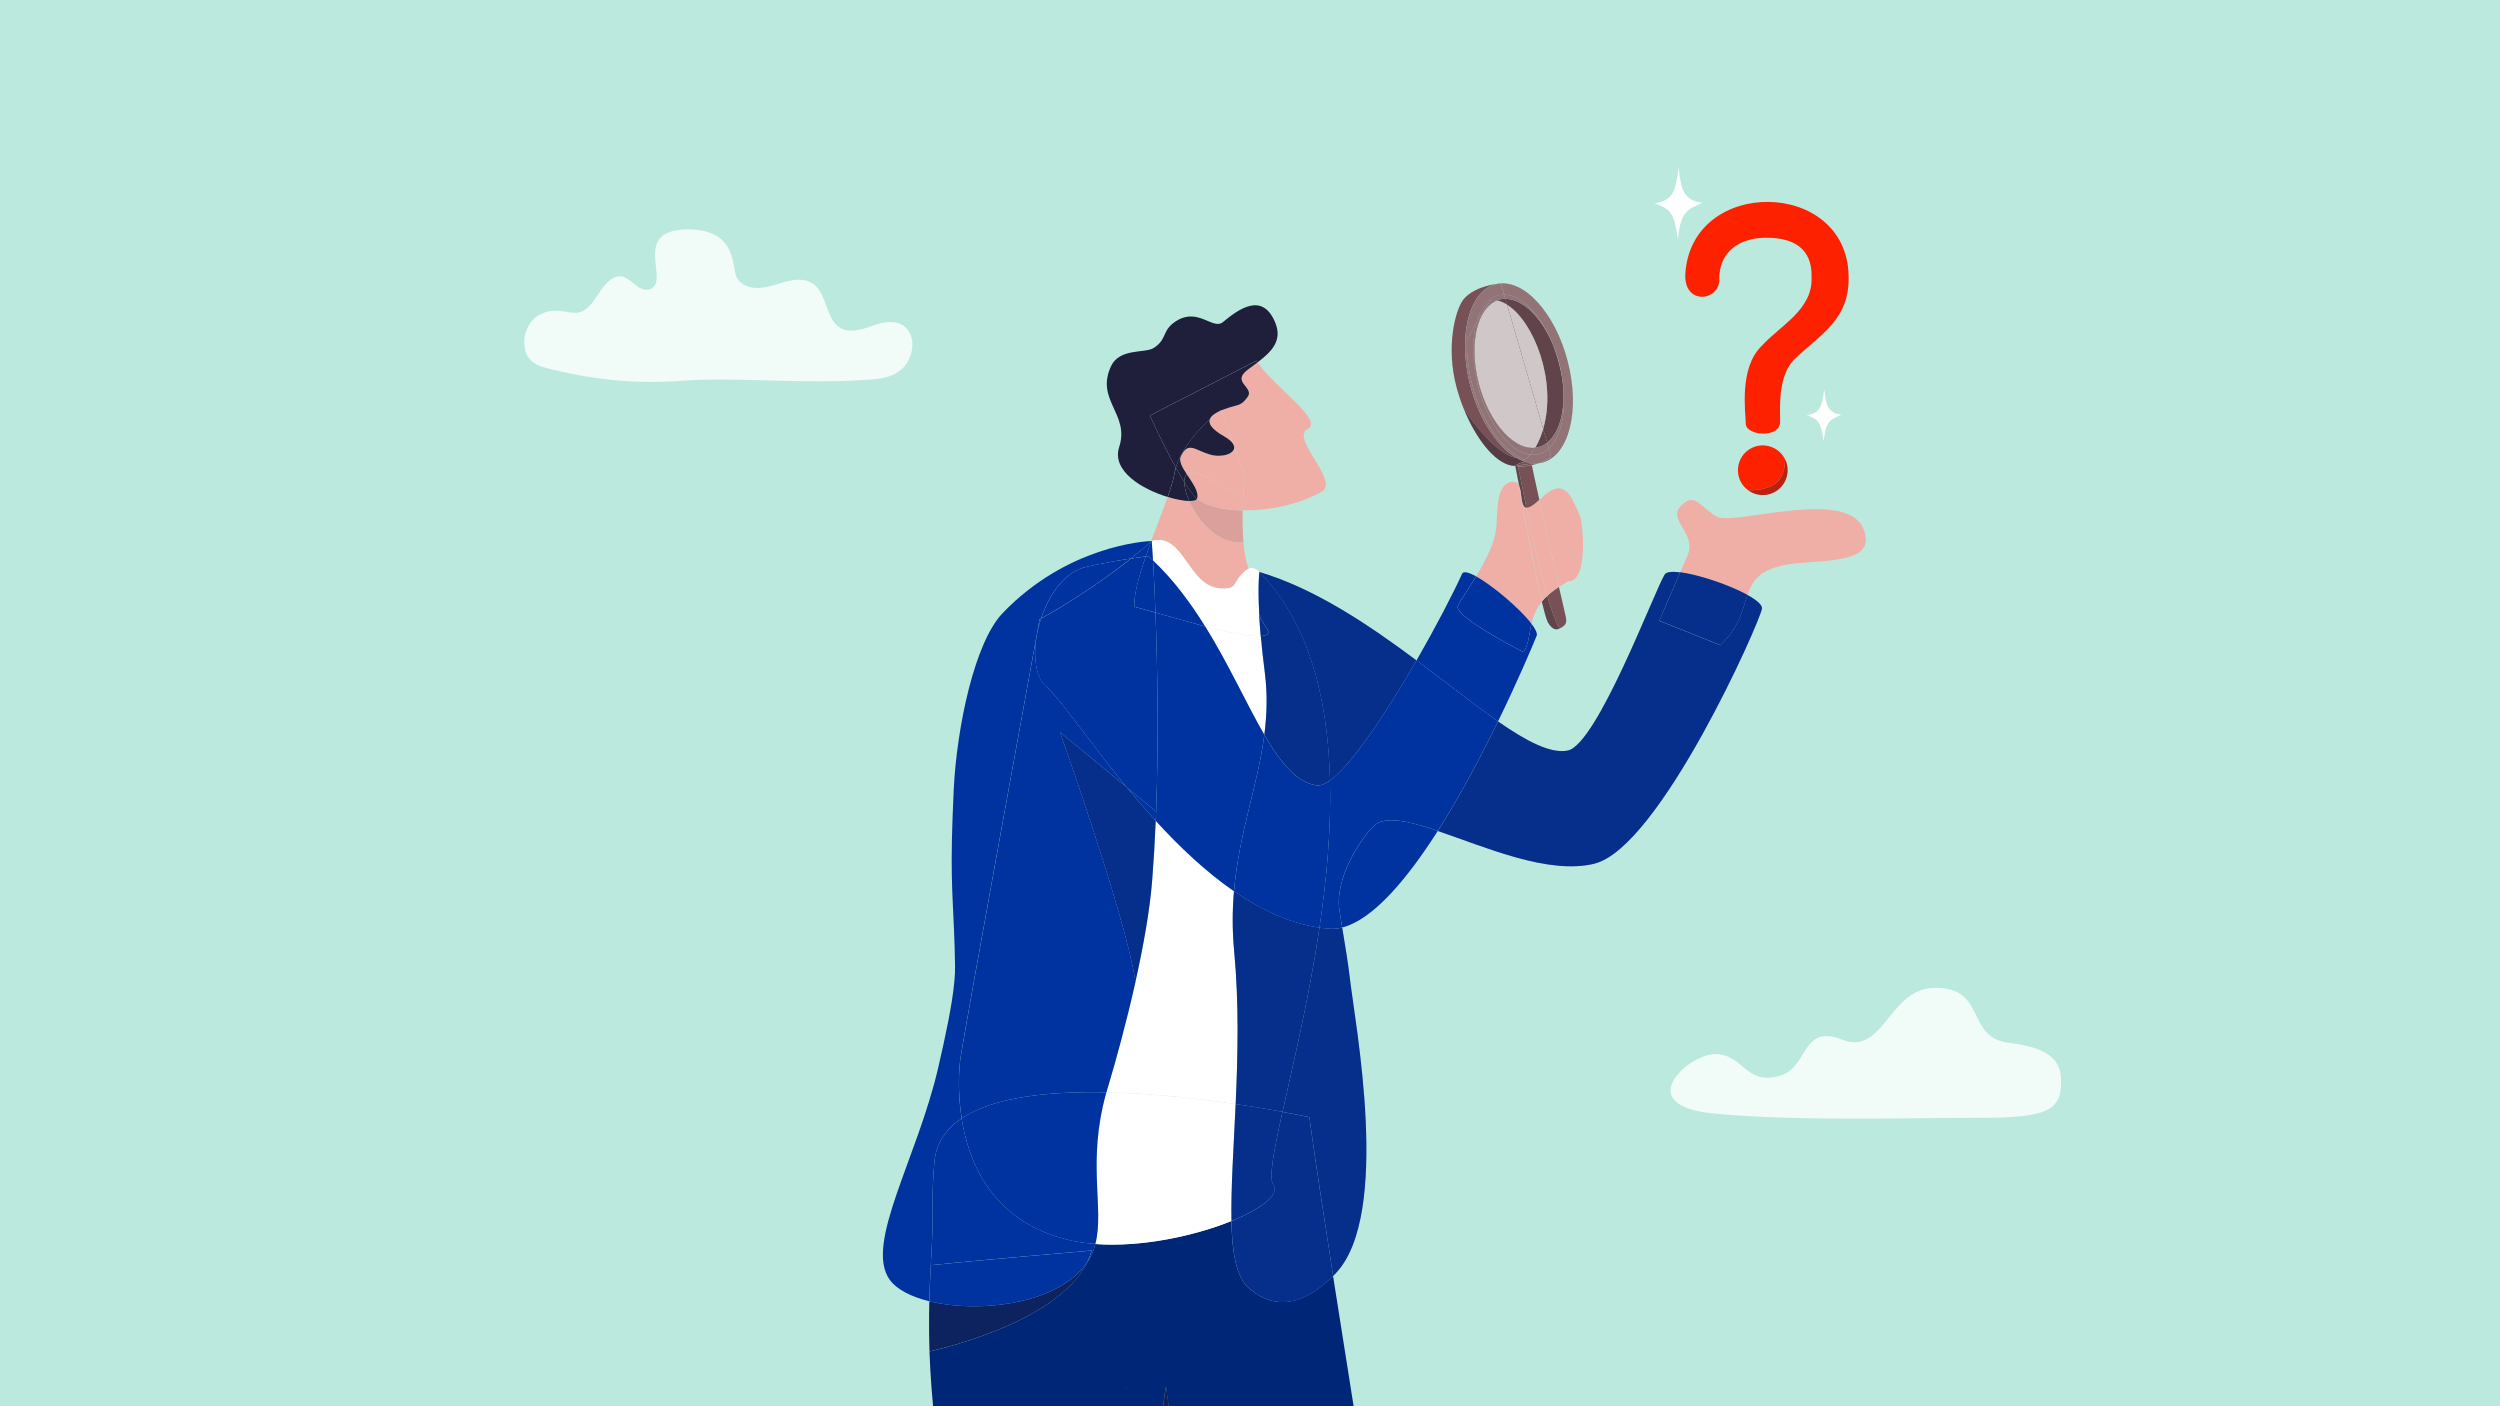 <?xml version="1.0" encoding="UTF-8"?>
<svg xmlns="http://www.w3.org/2000/svg" version="1.1" viewBox="0 0 3555 2000">
  <defs>
    <style>
      .cls-1 {
        fill: none;
      }

      .cls-2 {
        fill: #002678;
      }

      .cls-3 {
        fill: #1f1f39;
        opacity: .3;
      }

      .cls-3, .cls-4, .cls-5, .cls-6, .cls-7, .cls-8, .cls-9, .cls-10, .cls-11, .cls-12, .cls-13, .cls-14, .cls-15, .cls-16 {
        isolation: isolate;
      }

      .cls-17 {
        fill: #efaea6;
      }

      .cls-18 {
        fill: #775155;
      }

      .cls-4 {
        opacity: .1;
      }

      .cls-4, .cls-5, .cls-6, .cls-7, .cls-8, .cls-9, .cls-19 {
        fill: #1f1f3b;
      }

      .cls-5 {
        opacity: .2;
      }

      .cls-6 {
        opacity: .6;
      }

      .cls-7 {
        opacity: .2;
      }

      .cls-8 {
        opacity: .4;
      }

      .cls-9 {
        opacity: .5;
      }

      .cls-10 {
        opacity: .2;
      }

      .cls-10, .cls-11, .cls-12 {
        fill: #0d0d1e;
      }

      .cls-11 {
        opacity: .3;
      }

      .cls-12 {
        opacity: .2;
      }

      .cls-20 {
        fill: #bbe9de;
      }

      .cls-21, .cls-13, .cls-14, .cls-15, .cls-16 {
        fill: #fff;
      }

      .cls-22 {
        fill: #fe2100;
      }

      .cls-23 {
        fill: #0032a0;
      }

      .cls-13 {
        opacity: .8;
      }

      .cls-14 {
        opacity: .8;
      }

      .cls-15 {
        opacity: .7;
      }

      .cls-16 {
        opacity: .2;
      }
    </style>
  </defs>
  <g>
    <g id="uuid-41eba278-c572-47ad-b579-0f6279fb6445">
      <g id="uuid-12bca201-d6fa-4d3b-a8e1-e5282e2820eb">
        <g>
          <rect class="cls-20" width="3555" height="2000"></rect>
          <path class="cls-1" d="M2222.3,543.7c-.6-5.4-1.5-10.9-2.6-16.5-2.7-13.5-6.7-26.3-11.7-38,0,0,0-.1,0-.2,5.1,12.4,9.2,26,12,40.3,1,4.9,1.8,9.7,2.4,14.4h0Z"></path>
          <path class="cls-17" d="M2531.9,804.7c46.6-11.3,140.6,2.7,117.9-52.7-1.7-4.1-4-7.6-6.8-10.6-1.4-1.5-3-2.9-4.7-4.2-31.4-24-106.5-9.1-155.3-2.8-10.4,1.3-19.5,2.3-26.9,2.4-7,.1-12.3-.5-15.4-2.4-.5-.3-.9-.6-1.4-.8-1.3-.8-2.6-1.7-3.8-2.5-19.7-13.8-26.7-30.2-45.2-11.8-20.1,19.8,23.3,39.2,9.3,70.8-3,6.7-6.6,15-10.4,23.8,26.5,3.3,70,18,95.7,32.2,6.3-18.8,14.9-33.5,47.1-41.3h0Z"></path>
          <path class="cls-17" d="M1637.7,769.3h0c46.2-12.5,50.7,63.7,97.2,67.4,24.6,2,19.1-8.8,30.7-20.1,3.2-3.2,6.4-6.5,9.9-8.1h0c-3.9-10.1-6.2-23.4-7.4-37.4-35.4,3.5-64.5-29.7-77.2-58.6-7.7-.2-18.7-2.1-30.5-5.8-6.6,18.8-15.2,40.7-23.4,62.6.4,0,.6,0,.6,0h0Z"></path>
          <path class="cls-17" d="M1702.2,709.1c-.8,2.4-5,3.5-11.2,3.4,12.7,28.9,41.8,62.2,77.2,58.6-1.3-15.3-1.5-31.4-1.1-45.3-28.2-.5-52.3-6.4-64.8-16.7h0Z"></path>
          <path class="cls-4" d="M1702.2,709.1c-.8,2.4-5,3.5-11.2,3.4,12.7,28.9,41.8,62.2,77.2,58.6-1.3-15.3-1.5-31.4-1.1-45.3-28.2-.5-52.3-6.4-64.8-16.7h0Z"></path>
          <path class="cls-2" d="M1321.4,1850.4c-.2,6.8-.3,13.7-.4,21,0-6.8.2-13.8.4-20.9,0,0,0,0,0,0Z"></path>
          <path class="cls-2" d="M1657.9,1971.9l3.9,28.1h263.1c-10.3-64.5-20.3-127.7-29.3-185.6-49.6,49.4-90.8,43.7-120.6,16.4-17-15.6-23-49.1-24-94.5-51.8,21-127.8,37.6-193.5,32.7h0c-2.4,9.1-6,17.7-11.5,26-42.9,87.9-220.3,125.8-224.3,126.7.6,16.3,1.5,33.9,3,53.1.6,8.2,1.3,16.6,2.2,25.4h327.1c2.2-19,3.8-28.1,3.8-28.1h0ZM1602,1973.6s1.3-.7,1.5-.7c-.1,0-.5.4-1.4,1,0-.2,0-.3,0-.3h0Z"></path>
          <path class="cls-2" d="M1602,1973.6s0,0,0,.3c.9-.6,1.3-.9,1.4-1-.2,0-1.5.7-1.5.7h0Z"></path>
          <path class="cls-9" d="M1602,1973.6s0,0,0,.3c.9-.6,1.3-.9,1.4-1-.2,0-1.5.7-1.5.7h0Z"></path>
          <path class="cls-2" d="M1657.9,1971.9s-1.6,9.1-3.8,28.1h7.8l-3.9-28.1h0Z"></path>
          <path class="cls-6" d="M1657.9,1971.9s-1.6,9.1-3.8,28.1h7.8l-3.9-28.1h0Z"></path>
          <path class="cls-8" d="M1321.1,1871.4c-.3,20.2-.1,38,.7,50.1h0c-.7-18.2-.8-34.7-.7-50.1Z"></path>
          <path class="cls-2" d="M1546.1,1794.9c-2.8,4.2-6,8.3-9.8,12.3-46.3,48.8-148.1,59.7-214.7,43.3-.2,7.2-.3,14.2-.4,20.9-.1,15.4,0,32,.7,50.1,4-.9,181.4-38.7,224.3-126.7h0Z"></path>
          <path class="cls-8" d="M1546.1,1794.9c-2.8,4.2-6,8.3-9.8,12.3-46.3,48.8-148.1,59.7-214.7,43.3-.2,7.2-.3,14.2-.4,20.9-.1,15.4,0,32,.7,50.1,4-.9,181.4-38.7,224.3-126.7h0Z"></path>
          <path class="cls-21" d="M1798.4,955.7c-2.5-19.2-4.3-36.3-5.6-51.2-23.2,1.3-75.7-12.6-75.7-12.6l-3.3-.9c33.5,54,58.9,110.7,84,153.9,3.7-28.5,4.6-57.8.6-89.1h0Z"></path>
          <path class="cls-21" d="M1755,1352.8c-2.9-30.6-2.6-58.8-.3-85.4-40.1-27.7-77.5-63.2-111.2-100.1-1.2,29-2.9,57.8-5.1,85.6-3.4,42.3-12.6,93.3-23.7,143.2-12.7,56.8-27.8,112-39.5,150.8-.7,2.2-1.3,4.3-1.9,6.4,64.6,1.3,131,8.9,183.8,16.7,3.1-68,4.9-142.9-2.1-217.2h0Z"></path>
          <path class="cls-21" d="M1790.8,813.4c-6.2-6.3-11-6.9-15.3-4.9,6.5,16.9,4.8,40.2,15,65.3-2.3-42.7.2-60.4.2-60.4Z"></path>
          <path class="cls-21" d="M1734.9,836.7c-46.5-3.7-51.1-80-97.2-67.4h0c.5,6.7,1.2,16,1.8,27.7,29.2,27.5,53.3,60.2,74.2,94l3.3.9s52.5,13.9,75.7,12.6c-1-11.4-1.7-21.6-2.2-30.6-10.2-25.2-8.5-48.4-15-65.3-3.5,1.6-6.7,4.9-9.9,8.1-11.6,11.3-6.2,22-30.7,20.1h0Z"></path>
          <path class="cls-21" d="M1757.1,1570.1c-52.8-7.8-119.1-15.4-183.8-16.7-28.2,99.8-2.5,165.3-15.7,215.6,65.7,4.9,141.7-11.7,193.5-32.7-1-45.5,3-102.9,5.9-166.2h0Z"></path>
          <path class="cls-23" d="M2267.2,1228.1c93.3-22.7,236.7-346.3,238.3-362.8.5-5.3-7.8-12.2-20.7-19.3-6.8,20.2-10.8,45.2-38.6,71.5l-86.7-34.7s16.1-37.9,29.6-68.9c-11.3-1.4-19.5-.8-21.8,2.9-14,21.8-96.3,242.4-138.1,250.5-24.3,4.7-58.2-13.1-99-41.4-24,49.3-53.7,105.6-85.6,155.8,68,23,157,62.5,222.6,46.5h0Z"></path>
          <path class="cls-7" d="M2267.2,1228.1c93.3-22.7,236.7-346.3,238.3-362.8.5-5.3-7.8-12.2-20.7-19.3-6.8,20.2-10.8,45.2-38.6,71.5l-86.7-34.7s16.1-37.9,29.6-68.9c-11.3-1.4-19.5-.8-21.8,2.9-14,21.8-96.3,242.4-138.1,250.5-24.3,4.7-58.2-13.1-99-41.4-24,49.3-53.7,105.6-85.6,155.8,68,23,157,62.5,222.6,46.5h0Z"></path>
          <path class="cls-23" d="M1889.6,1320.7c-4.4-.4-8.9-.9-13.3-1.5-14.9,100.7-37.5,194.3-52.6,261.9,23.9,4.4,38.2,7.5,38.2,7.5,6.6,48.4,18.9,129.8,33.8,225.8,1.1-1.1,2.2-2.2,3.3-3.3,80.4-83.5,27.5-357.3,20.2-422.4-2.2-19.3-6.3-43.6-10.6-69.7-6.5,1.6-12.8,2.3-19.1,1.8h0Z"></path>
          <path class="cls-7" d="M1889.6,1320.7c-4.4-.4-8.9-.9-13.3-1.5-14.9,100.7-37.5,194.3-52.6,261.9,23.9,4.4,38.2,7.5,38.2,7.5,6.6,48.4,18.9,129.8,33.8,225.8,1.1-1.1,2.2-2.2,3.3-3.3,80.4-83.5,27.5-357.3,20.2-422.4-2.2-19.3-6.3-43.6-10.6-69.7-6.5,1.6-12.8,2.3-19.1,1.8h0Z"></path>
          <path class="cls-23" d="M2014.3,939.1c-68.2-50.8-144.9-102.5-223.5-125.7,71.4,73.3,97.5,181.2,100.4,296.4,32-23.2,81.6-98.6,123.1-170.7h0Z"></path>
          <path class="cls-7" d="M2014.3,939.1c-68.2-50.8-144.9-102.5-223.5-125.7,71.4,73.3,97.5,181.2,100.4,296.4,32-23.2,81.6-98.6,123.1-170.7h0Z"></path>
          <path class="cls-23" d="M2446.3,917.4c27.8-26.2,31.8-51.2,38.6-71.5-25.6-14.1-69.2-28.8-95.7-32.2-13.4,31-29.6,68.9-29.6,68.9l86.7,34.7Z"></path>
          <path class="cls-7" d="M2446.3,917.4c27.8-26.2,31.8-51.2,38.6-71.5-25.6-14.1-69.2-28.8-95.7-32.2-13.4,31-29.6,68.9-29.6,68.9l86.7,34.7Z"></path>
          <path class="cls-23" d="M1823.7,1581.1c-12.5,56.1-19.8,94.2-13.1,103.7,9.7,13.8-16.6,34.2-59.5,51.6,1,45.4,6.9,78.9,24,94.5,29.9,27.3,71,33.1,120.6-16.4-15-96-27.3-177.4-33.8-225.8,0,0-14.3-3.1-38.2-7.5h0Z"></path>
          <path class="cls-7" d="M1823.7,1581.1c-12.5,56.1-19.8,94.2-13.1,103.7,9.7,13.8-16.6,34.2-59.5,51.6,1,45.4,6.9,78.9,24,94.5,29.9,27.3,71,33.1,120.6-16.4-15-96-27.3-177.4-33.8-225.8,0,0-14.3-3.1-38.2-7.5h0Z"></path>
          <path class="cls-23" d="M1755,1352.8c7,74.3,5.2,149.2,2.1,217.2,26.2,3.9,49,7.8,66.6,11,15.1-67.6,37.7-161.1,52.6-261.9-42.4-6.2-83.2-25.4-121.6-51.8-2.3,26.6-2.6,54.8.3,85.4h0Z"></path>
          <path class="cls-7" d="M1755,1352.8c7,74.3,5.2,149.2,2.1,217.2,26.2,3.9,49,7.8,66.6,11,15.1-67.6,37.7-161.1,52.6-261.9-42.4-6.2-83.2-25.4-121.6-51.8-2.3,26.6-2.6,54.8.3,85.4h0Z"></path>
          <path class="cls-23" d="M1790.6,873.8c2.7,6.7,6.3,13.5,11.1,20.4,4.8,6.9.2,9.7-8.8,10.2,1.3,15,3.1,32,5.6,51.2,4.1,31.3,3.1,60.6-.6,89.1,23.2,40,46.2,68.4,74.9,72.1,5.1.7,11.4-1.9,18.5-7.1-2.9-115.2-29-223.2-100.4-296.4,0,0-2.6,17.7-.2,60.4h0Z"></path>
          <path class="cls-7" d="M1790.6,873.8c2.7,6.7,6.3,13.5,11.1,20.4,4.8,6.9.2,9.7-8.8,10.2,1.3,15,3.1,32,5.6,51.2,4.1,31.3,3.1,60.6-.6,89.1,23.2,40,46.2,68.4,74.9,72.1,5.1.7,11.4-1.9,18.5-7.1-2.9-115.2-29-223.2-100.4-296.4,0,0-2.6,17.7-.2,60.4h0Z"></path>
          <path class="cls-23" d="M1801.6,894.2c-4.8-6.9-8.3-13.7-11.1-20.4.5,9.1,1.2,19.2,2.2,30.6,9.1-.5,13.6-3.3,8.8-10.2h0Z"></path>
          <path class="cls-7" d="M1801.6,894.2c-4.8-6.9-8.3-13.7-11.1-20.4.5,9.1,1.2,19.2,2.2,30.6,9.1-.5,13.6-3.3,8.8-10.2h0Z"></path>
          <path class="cls-23" d="M1810.6,1684.7c-6.7-9.4.6-47.6,13.1-103.7-17.6-3.2-40.4-7.2-66.6-11-2.9,63.4-6.9,120.8-5.9,166.2,42.9-17.4,69.2-37.8,59.5-51.6h0Z"></path>
          <path class="cls-7" d="M1810.6,1684.7c-6.7-9.4.6-47.6,13.1-103.7-17.6-3.2-40.4-7.2-66.6-11-2.9,63.4-6.9,120.8-5.9,166.2,42.9-17.4,69.2-37.8,59.5-51.6h0Z"></path>
          <path class="cls-23" d="M1326.2,1718.3c-.3-20.3.3-41.7,2.5-65.8,2.4-27,16.5-47.2,38.7-62.1-6.1-38.8-3.6-72-1.8-84.9,4.8-34.7,112.7-625,112.7-625,0,0,.7-.4,2.1-1.1,11.5-34.9,34.3-66.8,65-73.5,24.9-5.5,47-9.3,62.8-11.7,9.6-7.6,19.2-15.7,28.6-24.1,0-.3.2-.5.3-.8-9.3.4-119.7,7.1-211.2,102.4-40.2,41.8-65.4,162.8-69.7,251.1-1.3,29-2.2,52.3-2.6,72-.8,40.3.1,65.4,1.4,92.9.1,2.9.3,5.8.4,8.7.4,8.3.8,17,1.2,26.4h0c.6,14.5,1.2,30.9,1.5,50.7.5,26-6.5,65.6-16.3,110.7-2.4,11-4.9,22.3-7.6,33.8h0c-29.8,129-105.1,250.7-69.3,301.4,9.9,14.1,30.5,24.6,56.5,31,.5-18.5,1.3-35.3,2.2-51.3,1.5-27.9,3-53.3,2.6-80.7h0Z"></path>
          <path class="cls-23" d="M1637.7,769.3h0s-.2,0-.6,0c0,.3-.2.5-.3.8.3-.3.6-.6.9-.8h0Z"></path>
          <path class="cls-23" d="M1323.6,1799.1c-.8,16-1.7,32.9-2.2,51.3,0,0,0,0,0,0,.5-16.8,1.2-34.5,2.1-51.4h0Z"></path>
          <path class="cls-23" d="M1367.4,1590.4c-22.2,14.9-36.3,35.1-38.7,62.1-2.2,24.2-2.8,45.5-2.5,65.8.4,27.4-1.1,52.9-2.6,80.7,55.4-5.9,228.8-20.8,228.8-20.8-1.6,5.7-3.7,11.3-6.3,16.6,5.5-8.2,9.1-16.8,11.5-25.9h0c-13.7-1.1-27-3-39.6-6.1-105.2-25.7-140.3-107-150.6-172.5h0Z"></path>
          <path class="cls-23" d="M1323.6,1799.1c-.9,16.9-1.6,34.5-2.1,51.4,66.6,16.4,168.4,5.5,214.7-43.3,3.8-4,7.1-8.1,9.8-12.3,2.6-5.4,4.7-10.9,6.3-16.6,0,0-173.3,14.9-228.8,20.8h0Z"></path>
          <path class="cls-23" d="M1573.3,1553.3c.6-2.1,1.2-4.3,1.9-6.4,11.7-38.8,26.8-94,39.5-150.8-.2-1.1-.4-2.3-.6-3.6-14.1-90.7-106.7-351.3-106.7-351.3l95,78.5c-53.1-64.5-93.2-124.3-115-143.8-18.6-16.6-19.4-58.4-6.9-96.5-1.4.8-2.1,1.1-2.1,1.1,0,0-107.8,590.2-112.7,625-1.8,12.9-4.3,46.1,1.8,84.9,45.3-30.5,124.2-38.8,205.9-37.1h0Z"></path>
          <path class="cls-23" d="M1636.8,770.1c-9.4,8.4-19.1,16.4-28.6,24.1,9.7-1.5,17-2.5,21.1-3,2.4-7,5-14,7.6-21Z"></path>
          <path class="cls-23" d="M1632.8,790.7c2.3,2,4.6,4.1,6.8,6.2-.7-11.7-1.3-21-1.8-27.7-.3.3-.6.6-.9.8-2.6,7-5.2,14.1-7.6,21,2.3-.3,3.6-.5,3.6-.5h0Z"></path>
          <path class="cls-23" d="M1573.3,1553.3c-81.7-1.7-160.6,6.6-205.9,37.1,10.3,65.5,45.4,146.8,150.6,172.5,12.5,3.1,25.8,5,39.6,6,13.2-50.3-12.5-115.8,15.7-215.6h0Z"></path>
          <path class="cls-23" d="M1643.5,1167.3c-14.4-15.8-28.2-31.9-41.2-47.7l-95-78.5s92.6,260.7,106.7,351.3c.2,1.3.4,2.5.6,3.6,11.1-49.8,20.3-100.8,23.7-143.2,2.2-27.8,3.9-56.6,5.1-85.6h0Z"></path>
          <path class="cls-5" d="M1643.5,1167.3c-14.4-15.8-28.2-31.9-41.2-47.7l-95-78.5s92.6,260.7,106.7,351.3c.2,1.3.4,2.5.6,3.6,11.1-49.8,20.3-100.8,23.7-143.2,2.2-27.8,3.9-56.6,5.1-85.6h0Z"></path>
          <path class="cls-17" d="M1720.4,596.2c5.7-5.3,10.5-9.2,13.2-11.4-6.6,3.1-11.7,6.9-13.2,11.4Z"></path>
          <path class="cls-17" d="M1774,564.6c-10.6,14.2-13.7,9.8-34.9,17.9-.8.3-1.7.7-2.5,1l17.2,48.1c.7,1.3,1.2,2.5,1.3,3.7l16.2,45.5-2.2,8.2s-.7,6.8-1.3,17.3h0c-.3,5.6-.6,12.2-.8,19.4,36.1.6,78.9-7.6,112.6-26.7,25.9-14.6-45.1-75.9-20.4-88.7,24.2-12.6-47.5-60.2-71.1-95.1-4.6,3.5-9.3,6.9-13.9,10.3-24,18.1,10.3,24.8-.3,39h0Z"></path>
          <path class="cls-17" d="M1740.3,620.2c7.2,4.1,11.4,7.9,13.4,11.4l-17.2-48.1c-1,.4-2,.9-2.9,1.3-2.8,2.2-7.5,6.2-13.2,11.4-2.1,6.3,2.7,14.2,20,24h0Z"></path>
          <path class="cls-17" d="M1721.1,646.5c-21.6-6.1-31.4-19.8-41.9,2.5-3.1,6.5,2.1,15.6,8.4,25.2,10.8-10.3,47.8,16,47.8,16l32.4,16.2c.6-10.5,1.3-17.3,1.3-17.3l2.2-8.2-16.2-45.5c1.3,10.2-17.8,15.7-34,11.2h0Z"></path>
          <path class="cls-17" d="M1767.8,706.4l-32.4-16.2s-37.1-26.3-47.8-16c8.1,12.3,17.9,25.5,14.7,34.9,12.5,10.3,36.6,16.2,64.8,16.7.2-7.2.5-13.8.8-19.3h0Z"></path>
          <path class="cls-19" d="M1672.1,665.1c-19.1-34.2-37-74.2-37-74.2l151.5-78c.5.8,1,1.6,1.6,2.4,19.4-14.7,35.7-30.5,25.4-56-18.4-45.7-53.4-18.7-74.7-1.2-13.7,11.3-34.6-20.1-64.5-2.7-23.4,13.7-13.4,26.3-33.8,39.4-12.3,7.9-48.5-.2-60.7,25.9-22.6,48.5,26.9,67.7,11.6,114.9-11.2,34.4,33,60.2,68.9,71.1,4.6-13.3,8.2-25,9.8-34.1.4-2.5,1-5,1.8-7.5h0Z"></path>
          <path class="cls-19" d="M1684.1,685.5c-3.9-6.3-8-13.2-12-20.4-.7,2.5-1.3,5-1.8,7.5-1.6,9.1-5.2,20.8-9.8,34.1,11.8,3.6,22.8,5.6,30.5,5.8-4.4-10.1-6.9-19.7-6.9-27h0Z"></path>
          <path class="cls-19" d="M1702.2,709.1h0c-1.2-1-2.4-2.1-3.3-3.2-4.5-5-9.6-12.1-14.8-20.5,0,7.3,2.5,16.9,6.9,27,6.3.1,10.4-1,11.2-3.4h0Z"></path>
          <path class="cls-19" d="M1635.1,590.9s17.9,39.9,37,74.2c8-28,32-53.8,48.3-68.8,1.5-4.5,6.6-8.3,13.2-11.4,1.7-1.4,2.7-2.1,2.7-2.1l.3.8c.8-.3,1.6-.7,2.5-1,21.3-8.2,24.4-3.7,34.9-17.9s-23.8-20.9.3-39c4.6-3.5,9.3-6.8,13.9-10.3-.5-.8-1.1-1.6-1.6-2.4l-151.5,78h0Z"></path>
          <path class="cls-19" d="M1753.7,631.7l1.3,3.7c-.2-1.2-.6-2.4-1.3-3.7Z"></path>
          <path class="cls-19" d="M1736.3,582.8s-1,.7-2.7,2.1c.9-.5,1.9-.9,2.9-1.3l-.3-.8h0Z"></path>
          <path class="cls-19" d="M1687.1,674.6c.1-.1.3-.2.4-.4-6.3-9.6-11.5-18.8-8.4-25.2,10.6-22.3,20.3-8.6,41.9-2.5,16.2,4.6,35.3-1,34-11.2l-1.3-3.7c-2-3.5-6.2-7.3-13.4-11.4-17.3-9.8-22.1-17.7-20-24-16.3,15-40.3,40.8-48.3,68.8,4,7.2,8,14.1,12,20.4,0-4.7,1-8.5,3.1-10.9h0Z"></path>
          <path class="cls-19" d="M1702.2,709.1c3.3-9.4-6.6-22.6-14.7-34.9-.1.1-.3.2-.4.4-2.1,2.4-3.1,6.1-3.1,10.9,5.2,8.3,10.3,15.5,14.8,20.5,1,1.1,2.1,2.2,3.3,3.2h0Z"></path>
          <path class="cls-18" d="M2156.2,651c-30-17.6-57.6-62.2-68.4-115.5-3.5-17.5-4.9-34.3-4.4-49.7h0c1.5-44.9,19.2-78.1,47-82.4-26.7,3.3-43.6,13.9-50.6,24-10.5,15.4-23.9,65.8-8.7,123,2.8,10.4,6.2,20.7,10.2,30.6,22.5,35.1,55.5,68.3,74.9,70h0Z"></path>
          <path class="cls-18" d="M2152.8,662.4c.7,0,1.4.1,2.1.2,0,0,0-.1,0-.2-.8,0-1.5,0-2.2,0h0Z"></path>
          <path class="cls-18" d="M2165.6,655.5c-1.4-.5-2.8-1.2-4.2-1.8.2.5,5.6,2.7,6.2,2.8.6,0,1.1.2,1.6.3h.1c-1.2-.4-2.5-.8-3.7-1.3h0Z"></path>
          <path class="cls-18" d="M2175.8,658.4c1.4.7,2.3,1.7,2.5,2.9,3.6-.7,6.8-1.6,9.6-2.5-.7,0-1.4.1-2.1.2-3.3.2-6.7,0-10-.6Z"></path>
          <path class="cls-18" d="M2140.6,424.9l2.4,8.4c38.1,24,71.1,108.4,51.3,176.5l5.7,19.8c17.7-14,26.6-46.7,22.2-85.6,0,0,0-.2,0-.2-.6-4.7-1.4-9.5-2.4-14.4-2.8-14.3-7-27.8-12-40.3-16.2-38-42.5-64.2-67.3-64.1h0Z"></path>
          <path class="cls-12" d="M2140.6,424.9l2.4,8.4c38.1,24,71.1,108.4,51.3,176.5l5.7,19.8c17.7-14,26.6-46.7,22.2-85.6,0,0,0-.2,0-.2-.6-4.7-1.4-9.5-2.4-14.4-2.8-14.3-7-27.8-12-40.3-16.2-38-42.5-64.2-67.3-64.1h0Z"></path>
          <path class="cls-18" d="M2140.6,424.9c-.6,0-1.3,0-1.9,0-3.6.2-6.9,1-10.1,2.3,4.9,1,9.7,3,14.5,6.1l-2.4-8.4h0Z"></path>
          <path class="cls-12" d="M2140.6,424.9c-.6,0-1.3,0-1.9,0-3.6.2-6.9,1-10.1,2.3,4.9,1,9.7,3,14.5,6.1l-2.4-8.4h0Z"></path>
          <path class="cls-18" d="M2183.9,635.3c-.3.5-.5.9-.8,1.4,6.3-.7,12-3.2,17-7.1l-5.7-19.8c-2.6,8.8-6,17.4-10.5,25.5Z"></path>
          <path class="cls-12" d="M2183.9,635.3c-.3.5-.5.9-.8,1.4,6.3-.7,12-3.2,17-7.1l-5.7-19.8c-2.6,8.8-6,17.4-10.5,25.5Z"></path>
          <path class="cls-18" d="M2176.2,547.4c.3-26-7.3-53-19.4-71,12.1,18.1,19.7,45,19.4,71l17.1,58.7,1.1,3.8c19.8-68.1-13.2-152.5-51.3-176.5l1.2,4.1,32,109.9Z"></path>
          <path class="cls-12" d="M2176.2,547.4c.3-26-7.3-53-19.4-71,12.1,18.1,19.7,45,19.4,71l17.1,58.7,1.1,3.8c19.8-68.1-13.2-152.5-51.3-176.5l1.2,4.1,32,109.9Z"></path>
          <path class="cls-15" d="M2176.2,547.4c.3-26-7.3-53-19.4-71,12.1,18.1,19.7,45,19.4,71l17.1,58.7,1.1,3.8c19.8-68.1-13.2-152.5-51.3-176.5l1.2,4.1,32,109.9Z"></path>
          <path class="cls-18" d="M2194.4,609.8l-1.1-3.8-17.1-58.7c0,3.8-.2,7.7-.6,11.4.4-3.8.6-7.6.6-11.4l-32-109.9-1.2-4.1c-4.8-3-9.7-5.1-14.5-6.1-1.1.4-2.1.9-3.1,1.5-24.1,12.7-35.2,55.9-25.1,106,11.8,58.5,48.1,104.3,81.1,102.2.6,0,1.2-.1,1.8-.2.3-.5.5-.9.8-1.4,4.4-8.1,7.9-16.7,10.5-25.5h0ZM2129.5,455.2c4.8.9,9.3,3.1,13.5,6.2-4.2-3.1-8.8-5.3-13.5-6.2Z"></path>
          <path class="cls-12" d="M2194.4,609.8l-1.1-3.8-17.1-58.7c0,3.8-.2,7.7-.6,11.4.4-3.8.6-7.6.6-11.4l-32-109.9-1.2-4.1c-4.8-3-9.7-5.1-14.5-6.1-1.1.4-2.1.9-3.1,1.5-24.1,12.7-35.2,55.9-25.1,106,11.8,58.5,48.1,104.3,81.1,102.2.6,0,1.2-.1,1.8-.2.3-.5.5-.9.8-1.4,4.4-8.1,7.9-16.7,10.5-25.5h0ZM2129.5,455.2c4.8.9,9.3,3.1,13.5,6.2-4.2-3.1-8.8-5.3-13.5-6.2Z"></path>
          <path class="cls-15" d="M2194.4,609.8l-1.1-3.8-17.1-58.7c0,3.8-.2,7.7-.6,11.4.4-3.8.6-7.6.6-11.4l-32-109.9-1.2-4.1c-4.8-3-9.7-5.1-14.5-6.1-1.1.4-2.1.9-3.1,1.5-24.1,12.7-35.2,55.9-25.1,106,11.8,58.5,48.1,104.3,81.1,102.2.6,0,1.2-.1,1.8-.2.3-.5.5-.9.8-1.4,4.4-8.1,7.9-16.7,10.5-25.5h0ZM2129.5,455.2c4.8.9,9.3,3.1,13.5,6.2-4.2-3.1-8.8-5.3-13.5-6.2Z"></path>
          <path class="cls-11" d="M2148.9,661.9c0,.4,1.6.5,3.9.5-.4,0-.7,0-1.1,0-.9,0-1.8-.2-2.8-.4h0Z"></path>
          <path class="cls-18" d="M2155.1,662.4c.4-1,1.5-1.8,2.9-2.4,2.1-1,7-3.2,9.9-3.2.4,0,.8,0,1.3,0-.5,0-1-.2-1.6-.3-.6-.1-6.1-2.3-6.2-2.8-1.7-.8-3.4-1.7-5.1-2.7-19.4-1.7-52.3-34.9-74.9-70,16.8,41.8,43.1,76.2,67.6,81,.9.2,1.8.3,2.8.4.4,0,.7,0,1.1,0,.7,0,1.4,0,2.2,0h0Z"></path>
          <path class="cls-11" d="M2155.1,662.4c.4-1,1.5-1.8,2.9-2.4,2.1-1,7-3.2,9.9-3.2.4,0,.8,0,1.3,0-.5,0-1-.2-1.6-.3-.6-.1-6.1-2.3-6.2-2.8-1.7-.8-3.4-1.7-5.1-2.7-19.4-1.7-52.3-34.9-74.9-70,16.8,41.8,43.1,76.2,67.6,81,.9.2,1.8.3,2.8.4.4,0,.7,0,1.1,0,.7,0,1.4,0,2.2,0h0Z"></path>
          <path class="cls-18" d="M2130.5,403.3c1.2-.1,2.5-.3,3.7-.4-1.3,0-2.5.2-3.7.4Z"></path>
          <path class="cls-16" d="M2130.5,403.3c1.2-.1,2.5-.3,3.7-.4-1.3,0-2.5.2-3.7.4Z"></path>
          <path class="cls-18" d="M2138.9,419c25.2,0,52.3,28.8,69.1,70.1,0,0,0,.1,0,.2,5,11.7,9,24.5,11.7,38,1.1,5.6,2,11.1,2.6,16.5,5.6,42.2-2.5,78.1-19.8,94.1h0l3.3,11.2s-5.9,5.7-17.8,9.7c38.4-4.5,58.2-62.9,44.2-132.3-14.2-70.7-58.1-126-97.9-123.5l4.7,16h0Z"></path>
          <path class="cls-16" d="M2138.9,419c25.2,0,52.3,28.8,69.1,70.1,0,0,0,.1,0,.2,5,11.7,9,24.5,11.7,38,1.1,5.6,2,11.1,2.6,16.5,5.6,42.2-2.5,78.1-19.8,94.1h0l3.3,11.2s-5.9,5.7-17.8,9.7c38.4-4.5,58.2-62.9,44.2-132.3-14.2-70.7-58.1-126-97.9-123.5l4.7,16h0Z"></path>
          <path class="cls-18" d="M2083.5,485.8h0c-.5,15.4.9,32.2,4.4,49.7,10.8,53.3,38.3,97.9,68.4,115.5h0c3,.3,4.6,1.2,5.1,2.7,1.4.7,2.8,1.3,4.2,1.8,1.2.5,2.4.9,3.7,1.3,2.4.1,4.8.7,6.5,1.6,3.4.6,6.7.8,10,.6.7,0,1.4-.1,2.1-.2,12-4.1,17.8-9.7,17.8-9.7l-3.3-11.2h0c-5.8,5.3-12.6,8.5-20.3,9-2,.1-4,0-5.9-.2-2.6,3.1-5.4,5.5-8.1,7.3-33.5-13.1-65.9-61.2-77.7-120.1-3.5-17.5-4.9-34.3-4.4-49.7h0c4.8-10,9.5-18.7,13.8-26.2,6.6-23,19.5-38,37-39,.7,0,1.4,0,2.1,0h0l-4.7-16c-1.3.1-2.5.3-3.7.4-27.8,4.4-45.5,37.5-47,82.4h0Z"></path>
          <path class="cls-16" d="M2083.5,485.8h0c-.5,15.4.9,32.2,4.4,49.7,10.8,53.3,38.3,97.9,68.4,115.5h0c3,.3,4.6,1.2,5.1,2.7,1.4.7,2.8,1.3,4.2,1.8,1.2.5,2.4.9,3.7,1.3,2.4.1,4.8.7,6.5,1.6,3.4.6,6.7.8,10,.6.7,0,1.4-.1,2.1-.2,12-4.1,17.8-9.7,17.8-9.7l-3.3-11.2h0c-5.8,5.3-12.6,8.5-20.3,9-2,.1-4,0-5.9-.2-2.6,3.1-5.4,5.5-8.1,7.3-33.5-13.1-65.9-61.2-77.7-120.1-3.5-17.5-4.9-34.3-4.4-49.7h0c4.8-10,9.5-18.7,13.8-26.2,6.6-23,19.5-38,37-39,.7,0,1.4,0,2.1,0h0l-4.7-16c-1.3.1-2.5.3-3.7.4-27.8,4.4-45.5,37.5-47,82.4h0Z"></path>
          <path class="cls-18" d="M2207.9,489c-16.8-41.3-43.8-70-69.1-70.1l1.7,6c24.8-.1,51.1,26.1,67.3,64.1h0Z"></path>
          <path class="cls-16" d="M2207.9,489c-16.8-41.3-43.8-70-69.1-70.1l1.7,6c24.8-.1,51.1,26.1,67.3,64.1h0Z"></path>
          <path class="cls-18" d="M2222.3,543.7c0,0,0,.2,0,.2,4.3,38.9-4.5,71.6-22.2,85.6l2.4,8.3c17.4-16,25.4-51.9,19.8-94.1h0Z"></path>
          <path class="cls-16" d="M2222.3,543.7c0,0,0,.2,0,.2,4.3,38.9-4.5,71.6-22.2,85.6l2.4,8.3c17.4-16,25.4-51.9,19.8-94.1h0Z"></path>
          <path class="cls-18" d="M2183.1,636.7c-2.2,3.8-4.5,7.1-6.9,9.9,2,.2,4,.3,5.9.2,7.7-.5,14.5-3.6,20.3-9l-2.4-8.3c-5,4-10.7,6.4-17,7.1Z"></path>
          <path class="cls-16" d="M2183.1,636.7c-2.2,3.8-4.5,7.1-6.9,9.9,2,.2,4,.3,5.9.2,7.7-.5,14.5-3.6,20.3-9l-2.4-8.3c-5,4-10.7,6.4-17,7.1Z"></path>
          <path class="cls-18" d="M2127.9,427.1c.2,0,.4,0,.6.1,3.2-1.3,6.6-2.1,10.1-2.3.6,0,1.3,0,1.9,0l-1.7-6c-.7,0-1.4,0-2.1,0-17.5,1-30.4,16-37,39,11.6-20.2,20.4-31.3,20.4-31.3,2.6-.2,5.2,0,7.8.4h0Z"></path>
          <path class="cls-16" d="M2127.9,427.1c.2,0,.4,0,.6.1,3.2-1.3,6.6-2.1,10.1-2.3.6,0,1.3,0,1.9,0l-1.7-6c-.7,0-1.4,0-2.1,0-17.5,1-30.4,16-37,39,11.6-20.2,20.4-31.3,20.4-31.3,2.6-.2,5.2,0,7.8.4h0Z"></path>
          <path class="cls-18" d="M2099.1,536.5c-6-30-5.3-57.6.7-78.5-4.3,7.5-9,16.2-13.8,26.2h0c-.5,15.4.9,32.2,4.4,49.7,11.9,58.8,44.2,107,77.7,120.1,2.8-1.8,5.5-4.3,8.1-7.3-31.7-3.7-65.4-50.9-77.2-110.1h0Z"></path>
          <path class="cls-16" d="M2099.1,536.5c-6-30-5.3-57.6.7-78.5-4.3,7.5-9,16.2-13.8,26.2h0c-.5,15.4.9,32.2,4.4,49.7,11.9,58.8,44.2,107,77.7,120.1,2.8-1.8,5.5-4.3,8.1-7.3-31.7-3.7-65.4-50.9-77.2-110.1h0Z"></path>
          <path class="cls-18" d="M2181.4,636.9c-33,2.1-69.3-43.7-81.1-102.2-10.1-50.1,1-93.2,25.1-106,1-.5,2.1-1,3.1-1.5-.2,0-.4,0-.6-.1-2.6-.5-5.2-.6-7.8-.4,0,0-8.8,11-20.4,31.3-6,20.9-6.7,48.6-.7,78.5,11.8,59.2,45.4,106.4,77.2,110.1,2.4-2.8,4.6-6,6.9-9.9-.6,0-1.2.1-1.8.2h0Z"></path>
          <path class="cls-16" d="M2181.4,636.9c-33,2.1-69.3-43.7-81.1-102.2-10.1-50.1,1-93.2,25.1-106,1-.5,2.1-1,3.1-1.5-.2,0-.4,0-.6-.1-2.6-.5-5.2-.6-7.8-.4,0,0-8.8,11-20.4,31.3-6,20.9-6.7,48.6-.7,78.5,11.8,59.2,45.4,106.4,77.2,110.1,2.4-2.8,4.6-6,6.9-9.9-.6,0-1.2.1-1.8.2h0Z"></path>
          <path class="cls-18" d="M2156.2,651h0c1.7,1,3.4,1.9,5.1,2.7-.5-1.5-2.1-2.5-5.1-2.7h0Z"></path>
          <path class="cls-16" d="M2156.2,651h0c1.7,1,3.4,1.9,5.1,2.7-.5-1.5-2.1-2.5-5.1-2.7h0Z"></path>
          <path class="cls-18" d="M2201,884.6s0,0,0,0c0,0,0,0,0,0Z"></path>
          <path class="cls-18" d="M2217.6,893.8c4.1-2.5,12.1-4.5,8.9-17-.7-2.6-4.5-19.3-9.7-42.3-6.6,4.2-12.1,8.6-16.7,12.9,6.1,21,12.1,37.9,17.5,46.4h0Z"></path>
          <path class="cls-18" d="M2167,662.7c1.2.2,2.2.4,2.9.8.9.1,1.3.4.7.9,0-.4-.3-.7-.7-.9-2.4-.3-8.4.3-11.2,0,2.5,11.8,6.7,33.3,11.9,58.6,3.7.4,9.3-2.6,18.4-11.2-6.1-27.6-10.6-47.8-10.7-49.4,0,0,0-.2,0-.2-1.9.4-3.9.7-6,.9-1.7.2-3.4.3-5.2.4h0Z"></path>
          <path class="cls-18" d="M2175.8,658.4c-.4,0-.8-.2-1.2-.2,5.9,2.2-11.5,2.2-16.2,4,0,0,0,.1,0,.2,3.1,0,6.2,0,8.6.3,1.8,0,3.6-.2,5.2-.4,2.1-.2,4.1-.6,6-.9-.2-1.2-1.1-2.2-2.5-2.9h0Z"></path>
          <path class="cls-18" d="M2169.3,656.8h-.1c.1,0,.2,0,.3,0,0,0-.1,0-.2,0h0Z"></path>
          <path class="cls-18" d="M2170.6,664.4c.6-.5.3-.8-.7-.9.4.2.6.5.7.9Z"></path>
          <path class="cls-18" d="M2169.9,663.5c-.6-.4-1.6-.7-2.9-.8-2.7.2-5.5.2-8.5,0,0,.3.1.5.2.8,2.8.2,8.8-.4,11.2,0h0Z"></path>
          <path class="cls-18" d="M2167,662.7c-2.4-.3-5.5-.4-8.6-.3,0,.1,0,.3,0,.4,3,.1,5.8,0,8.5,0h0Z"></path>
          <path class="cls-18" d="M2174.6,658.2c-1.7-.3-3.4-.8-5.2-1.3-.1,0-.2,0-.3,0-.4,0-.9,0-1.3,0-2.9,0-7.8,2.2-9.9,3.2.1.7.3,1.4.4,2.1,4.8-1.8,22.2-1.8,16.2-4h0Z"></path>
          <path class="cls-18" d="M2174.6,658.2c.4,0,.8.2,1.2.2-1.8-.9-4.2-1.5-6.5-1.6,0,0,.1,0,.2,0,2.5.5,4.2.9,5.2,1.3h0Z"></path>
          <path class="cls-18" d="M2174.6,658.2c-1-.4-2.7-.8-5.2-1.3,1.7.5,3.4,1,5.2,1.3Z"></path>
          <path class="cls-10" d="M2156.5,671.4c-.6-3-1.1-5.2-1.3-6.4-.1-.5-.2-.8-.2-1,.3,1.2,2.1,11,4.8,25.8.3.5.5,1,.7,1.6-1.6-8.3-2.9-15.2-3.9-20h0Z"></path>
          <path class="cls-10" d="M2164.7,714.7c-.4-2-.7-4-1.1-5.9.3,2.1.6,4.1,1.1,5.9Z"></path>
          <path class="cls-10" d="M2201.4,885.5c-.1-.3-.3-.6-.5-.9.2.3.3.6.5.9Z"></path>
          <path class="cls-10" d="M2200.9,884.5c-.2-.3-.3-.7-.5-1.1.2.4.3.8.5,1.1Z"></path>
          <path class="cls-10" d="M2192.4,855.7c3.1,12.9,5.9,22.7,8,27.7-2.1-5-4.9-14.9-7.9-27.8,0,0,0,0,0,.1h0Z"></path>
          <path class="cls-18" d="M2192.5,855.6c3,12.9,5.8,22.8,7.9,27.8h0c.2.4.3.8.5,1.1,0,0,0,0,0,0,.2.3.3.6.5.9,5.8,10.1,11.9,10.9,16.2,8.3-5.4-8.6-11.4-25.4-17.5-46.4-2.9,2.7-5.4,5.5-7.6,8.2h0Z"></path>
          <path class="cls-10" d="M2192.5,855.6c3,12.9,5.8,22.8,7.9,27.8h0c.2.4.3.8.5,1.1,0,0,0,0,0,0,.2.3.3.6.5.9,5.8,10.1,11.9,10.9,16.2,8.3-5.4-8.6-11.4-25.4-17.5-46.4-2.9,2.7-5.4,5.5-7.6,8.2h0Z"></path>
          <path class="cls-18" d="M2156.5,671.4c1,4.8,2.3,11.7,3.9,20,1.9,4.8,2.4,11.5,3.2,17.4.4,1.9.7,3.9,1.1,5.9,1.1,4.1,2.7,7.1,5.9,7.5-5.2-25.3-9.4-46.7-11.9-58.6-1.2,0-1.8-.3-1.3-.9-.8,0-1.6,0-2.4-.1-.2.4-.2.9,0,1.4,0,.2.1.5.2,1,.3,1.2.7,3.4,1.3,6.4h0Z"></path>
          <path class="cls-10" d="M2156.5,671.4c1,4.8,2.3,11.7,3.9,20,1.9,4.8,2.4,11.5,3.2,17.4.4,1.9.7,3.9,1.1,5.9,1.1,4.1,2.7,7.1,5.9,7.5-5.2-25.3-9.4-46.7-11.9-58.6-1.2,0-1.8-.3-1.3-.9-.8,0-1.6,0-2.4-.1-.2.4-.2.9,0,1.4,0,.2.1.5.2,1,.3,1.2.7,3.4,1.3,6.4h0Z"></path>
          <path class="cls-18" d="M2157.9,662.4c-1,0-1.9,0-2.8,0,0,0,0,.1,0,.2.8,0,1.6.1,2.4.1.1-.1.3-.3.5-.4h0Z"></path>
          <path class="cls-10" d="M2157.9,662.4c-1,0-1.9,0-2.8,0,0,0,0,.1,0,.2.8,0,1.6.1,2.4.1.1-.1.3-.3.5-.4h0Z"></path>
          <path class="cls-18" d="M2158.4,662.2c-.2,0-.4.1-.5.2h.5c0,0,0-.1,0-.2h0Z"></path>
          <path class="cls-10" d="M2158.4,662.2c-.2,0-.4.1-.5.2h.5c0,0,0-.1,0-.2h0Z"></path>
          <path class="cls-18" d="M2157.4,662.7c-.4.5.2.8,1.3.9,0-.3-.1-.5-.2-.8-.4,0-.8,0-1.1,0h0Z"></path>
          <path class="cls-10" d="M2157.4,662.7c-.4.5.2.8,1.3.9,0-.3-.1-.5-.2-.8-.4,0-.8,0-1.1,0h0Z"></path>
          <path class="cls-18" d="M2157.9,660c-1.4.6-2.4,1.5-2.9,2.4.9,0,1.9,0,2.8,0,.1,0,.3-.1.5-.2-.2-.8-.3-1.5-.4-2.1h0Z"></path>
          <path class="cls-10" d="M2157.9,660c-1.4.6-2.4,1.5-2.9,2.4.9,0,1.9,0,2.8,0,.1,0,.3-.1.5-.2-.2-.8-.3-1.5-.4-2.1h0Z"></path>
          <path class="cls-18" d="M2158.4,662.4h-.5c-.2.1-.4.2-.5.4.4,0,.8,0,1.1,0,0-.1,0-.3,0-.4h0Z"></path>
          <path class="cls-10" d="M2158.4,662.4h-.5c-.2.1-.4.2-.5.4.4,0,.8,0,1.1,0,0-.1,0-.3,0-.4h0Z"></path>
          <path class="cls-17" d="M2230.4,826.7c28.6-.2,20.5-83.1,16.4-92.7-14-33.3-24.2-56-56.2-24.6-.6.5-1.1,1-1.6,1.5,8.3,37.3,19.7,88,27.8,123.5,4.1-2.6,8.6-5.2,13.6-7.8Z"></path>
          <path class="cls-17" d="M2177.7,886.9c2.4-10,6.2-20.6,14.7-31.2-10.7-44.4-25.3-124.7-32.8-165.9-1.6-3.1-4-5.1-7.8-4.9-21.4,1-22.4,29.4-23.8,62.3-.9,22.1-15.2,49.7-29,72.4,23.9,13.2,62.3,45.8,78.6,67.3h0Z"></path>
          <path class="cls-17" d="M2170.6,722.2c8.2,39.6,18.9,88.6,29.5,125.2,4.6-4.3,10.1-8.7,16.7-12.9-8.1-35.5-19.5-86.2-27.8-123.5-9.1,8.6-14.7,11.6-18.4,11.2Z"></path>
          <path class="cls-17" d="M2192.5,855.6c-8.6-36.6-19.8-97.4-27.8-140.9-.5-1.8-.8-3.8-1.1-5.9-1.2-6.3-2.2-12.1-3.2-17.4-.2-.6-.4-1.1-.7-1.6,7.5,41.2,22.1,121.5,32.8,165.9,0,0,0,0,0-.1Z"></path>
          <path class="cls-17" d="M2163.6,708.8c-.8-5.9-1.4-12.6-3.2-17.4,1,5.3,2.1,11.1,3.2,17.4Z"></path>
          <path class="cls-17" d="M2200.1,847.4c-10.6-36.5-21.3-85.6-29.5-125.2-3.2-.4-4.9-3.3-5.9-7.5,8,43.4,19.2,104.3,27.8,140.9,2.2-2.8,4.7-5.5,7.6-8.2h0Z"></path>
          <path class="cls-23" d="M2185.1,904.2c1.4-3.5-1.6-9.7-7.4-17.3-3.6,15.5-3.7,29.6-11.3,40.5,0,0-96.7-49.2-93.6-64.9.9-4.7,13.4-21.7,26.2-42.9-10.4-5.8-18.1-7.8-19.9-3.7-13,28.5-37.1,75.1-64.8,123.2,42.5,31.6,81.6,62.9,115.9,86.7,27.3-56,47.3-103,54.9-121.6h0Z"></path>
          <path class="cls-23" d="M1952.9,1174.9c-19.3,19.4-54.9,75-48.3,118.9,1.3,8.5,2.6,16.9,4,25.1,43.7-11.1,92-68.4,136-137.4-42.1-14.2-76.2-22.1-91.7-6.6h0Z"></path>
          <path class="cls-23" d="M1644,1154.1c-.2,4.4-.3,8.8-.5,13.2,33.7,36.9,71.1,72.4,111.2,100.1,7.2-83.4,33.9-150.5,43.2-222.6-25.1-43.2-50.5-100-84-153.9l-70.8-19.8c2.8,75.8,4.7,180.2.9,283h0Z"></path>
          <path class="cls-23" d="M1713.8,890.9c-21-33.8-45.1-66.4-74.2-94,1.1,19.1,2.4,44.5,3.5,74.2l70.8,19.8h0Z"></path>
          <path class="cls-23" d="M1891.2,1109.8c1.8,69.2-4.8,140.9-15,209.4,4.4.7,8.8,1.2,13.3,1.5,6.2.5,12.6-.1,19.1-1.8-1.3-8.2-2.7-16.6-4-25.1-6.7-44,29-99.6,48.3-118.9,15.5-15.5,49.6-7.6,91.7,6.6,31.9-50.1,61.6-106.5,85.6-155.8-34.3-23.8-73.4-55-115.9-86.7-41.5,72.1-91.1,147.6-123.1,170.7h0Z"></path>
          <path class="cls-23" d="M1876.3,1319.2c10.2-68.5,16.7-140.2,15-209.4-7.1,5.2-13.4,7.7-18.5,7.1-28.7-3.7-51.7-32.1-74.9-72.1-9.3,72.1-36,139.2-43.2,222.6,38.3,26.4,79.2,45.6,121.6,51.8h0Z"></path>
          <path class="cls-23" d="M1545.4,805.9c-30.7,6.7-53.4,38.6-65,73.5,11.5-6.3,69-38.3,127.7-85.3-15.8,2.5-37.8,6.3-62.8,11.7h0Z"></path>
          <path class="cls-23" d="M1487.3,975.9c21.8,19.5,61.9,79.3,115,143.8l41.7,34.5c3.8-102.8,1.9-207.2-.9-283l-30.2-8.4c-.4-18.2,6.9-44.1,16.3-71.5-4,.5-11.3,1.5-21.1,3-58.8,46.9-116.2,79-127.7,85.3-12.6,38.1-11.7,79.8,6.9,96.5h0Z"></path>
          <path class="cls-23" d="M1629.2,791.2c-9.5,27.4-16.7,53.3-16.3,71.5l30.2,8.4c-1.1-29.7-2.4-55.1-3.5-74.2-2.2-2.1-4.5-4.2-6.8-6.2,0,0-1.3.2-3.6.5h0Z"></path>
          <path class="cls-23" d="M1644,1154.1l-41.7-34.5c13,15.8,26.7,31.8,41.2,47.7.2-4.4.3-8.8.5-13.2h0Z"></path>
          <path class="cls-23" d="M2166.4,927.4c7.6-10.9,7.7-25,11.3-40.5-16.3-21.5-54.8-54-78.6-67.3-12.9,21.2-25.3,38.2-26.2,42.9-3.1,15.7,93.6,64.9,93.6,64.9h0Z"></path>
          <path class="cls-21" d="M2569.1,590.3c16.3,6.1,20,8.6,24.1,37,3-28,8.8-30.6,25.5-37.5-19.1-2.8-22.2-12-24.6-36.2-3.5,25.6-6.2,33.8-24.9,36.7h0Z"></path>
          <path class="cls-21" d="M2385.9,340.4c4.1-38.8,12.2-42.3,35.3-51.9-26.4-3.8-30.7-16.6-34.1-50.2-4.8,35.4-8.5,46.8-34.5,50.8,22.6,8.4,27.7,11.9,33.4,51.2h0Z"></path>
          <path class="cls-22" d="M2538.4,653.5c.5,1,1,2,1.4,3-4-11-13.5-19.8-25.9-22.4-19.1-4-37.8,8.2-41.8,27.3-2.2,10.3.4,20.5,6.2,28.3,2.1,2.9,4.7,5.4,7.6,7.5,47.5.3,52.2-24.9,52.5-43.7h0ZM2480.5,673.8c-1.1-8.1,1.1-20.3,10.3-26.7-9.2,6.3-11.4,18.6-10.3,26.7ZM2495,644.8c1.5-.6,3.2-1.1,5.1-1.4-1.8.3-3.5.8-5.1,1.4Z"></path>
          <path class="cls-22" d="M2538.4,653.5c-.3,18.8-5,44-52.5,43.7,3.9,2.8,8.4,4.9,13.5,6,19.1,4,37.8-8.2,41.8-27.3,1.1-5,1-10,0-14.7-.3-1.6-.8-3.1-1.3-4.6-.4-1-.9-2-1.4-3h0Z"></path>
          <path class="cls-3" d="M2538.4,653.5c-.3,18.8-5,44-52.5,43.7,3.9,2.8,8.4,4.9,13.5,6,19.1,4,37.8-8.2,41.8-27.3,1.1-5,1-10,0-14.7-.3-1.6-.8-3.1-1.3-4.6-.4-1-.9-2-1.4-3h0Z"></path>
          <path class="cls-22" d="M2444.8,397.2c-.3-37.7,26.5-58.4,64.7-59.1,39.4-.8,67.6,14.4,66.5,55.4,2.4,46.8-44,68.7-71.1,98.6-32,31.3-22.8,93-22.4,110.5s48.8,20.7,48.8-2.5c0-23.2-3.4-68.5,23.2-92,38.3-35.3,76-55.8,74.2-116-2.5-137.9-222.7-140.9-232.1-3.6-3.2,46.3,48.5,40.2,48.3,8.7h0ZM2490.1,302.3c-2.4.3-4.7.7-6.9,1.2,2.2-.5,4.6-.8,6.9-1.2ZM2473.2,306c-48.7,15.4-61.9,58.2-60.7,81.8-1.2-23.6,12-66.5,60.7-81.8Z"></path>
          <path class="cls-14" d="M2930.9,1536.5c-.5-28.1-15-46.3-74.7-53.7-62.1-7.7-30.4-80.2-106.3-78-64.6,1.9-71.2,96.9-130.3,73.6s-46.7,40.2-90,51.8c-47.5,12.8-51.2-31.3-90.2-31.3s-119.2,72.6-4.6,84.3c114.6,11.6,286.1,6.3,355.6,6.5,113.3.4,141.4-4.5,140.5-53.1h0Z"></path>
          <path class="cls-13" d="M778.3,523.6c63.7,16.4,125.7,22.8,190.5,17.9,80.2-6.1,170.9,5.7,270.8-1.9,15.4-1.2,31.5-4,43.8-15.7,12.2-11.7,18.7-34.9,10.1-50.9-10.3-19.1-33.1-16.8-50.8-10.5s-38.4,13.7-53-.2c-13.7-13.1-15.1-39.5-27.9-53.8-14.9-16.6-37.8-10.6-57.1-4.3s-43,10.4-56.3-8.2c-8.8-12.2,3.1-69.8-69.8-69.8s-36.8,57.2-46.6,78.1c-4.6,9.8-16.2,9.2-24.2,3.9-8-5.3-15.1-13.8-24.1-15.1-12-1.8-22.5,9.6-30.3,21.2-7.8,11.5-15.5,24.8-27.1,29-9.3,3.4-19.2.1-28.8-1.1-15-1.8-31.3,2.1-42.1,15.3s-13.8,36.9-3.8,51c6.6,9.3,17,12.7,26.7,15.2h0Z"></path>
        </g>
      </g>
    </g>
  </g>
</svg>
